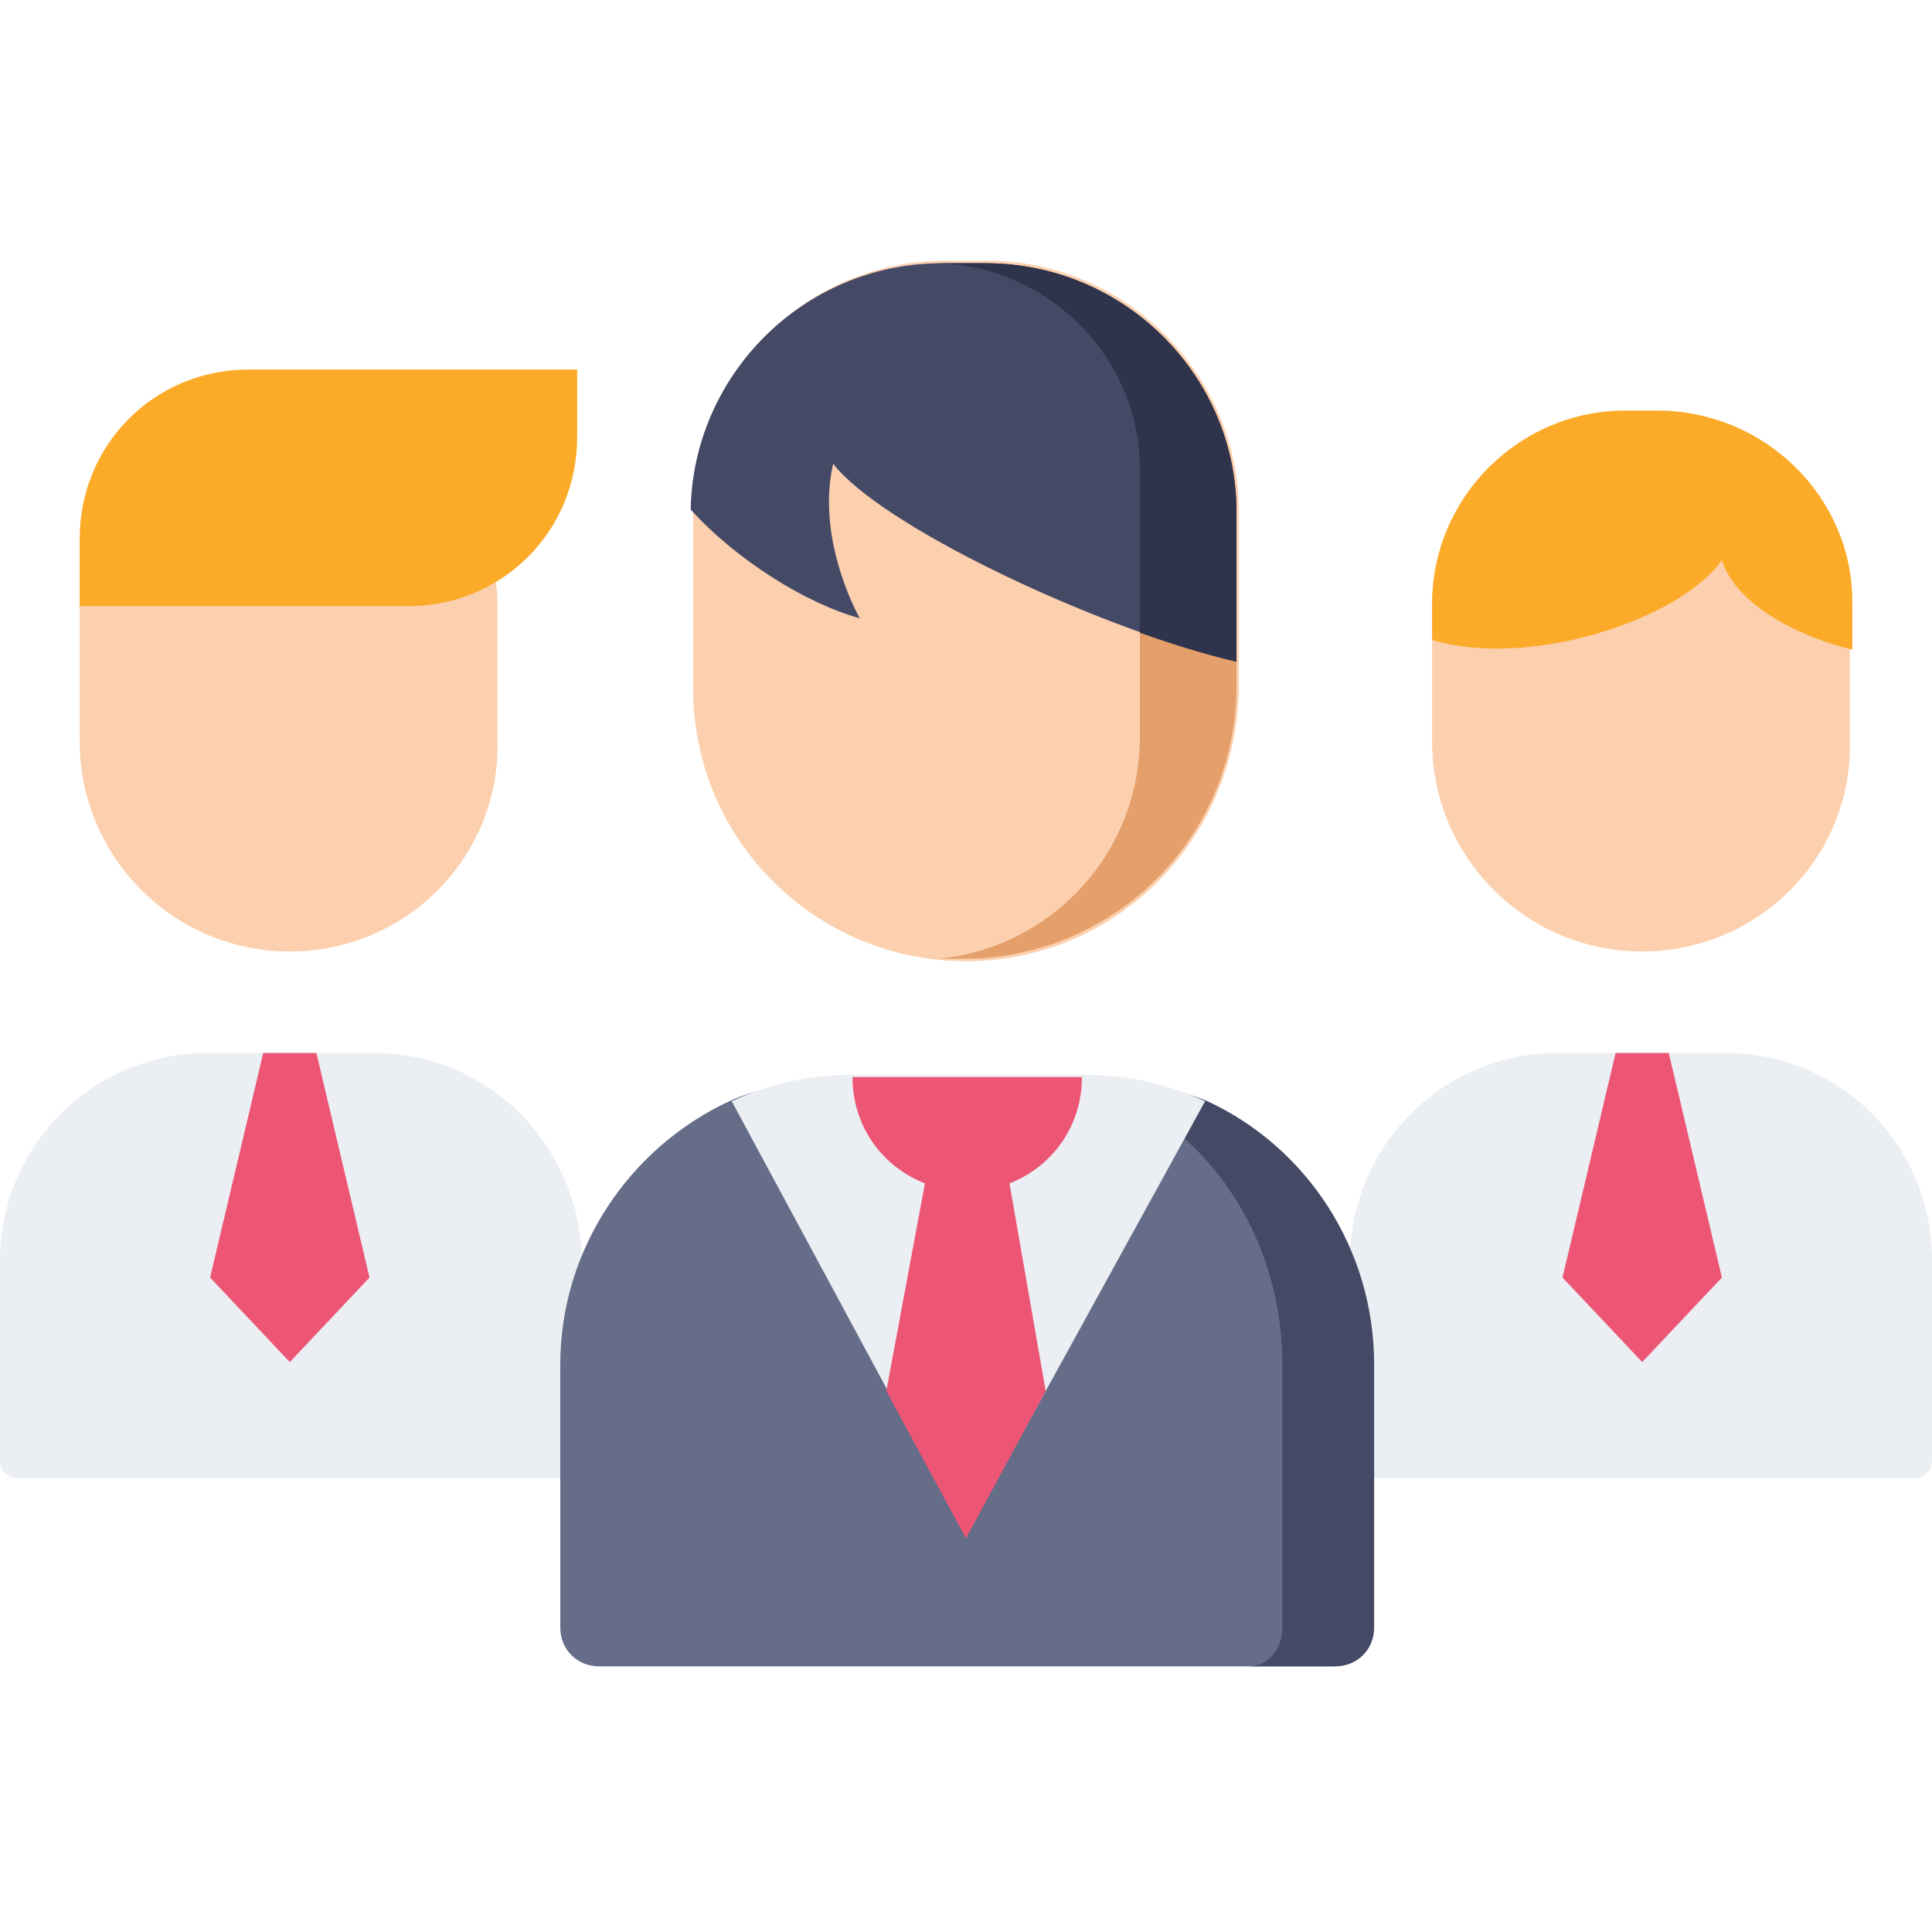 <?xml version="1.0" encoding="utf-8"?>
<!-- Generator: Adobe Illustrator 24.2.1, SVG Export Plug-In . SVG Version: 6.00 Build 0)  -->
<svg version="1.1" id="圖層_1" xmlns="http://www.w3.org/2000/svg" xmlns:xlink="http://www.w3.org/1999/xlink" x="0px" y="0px"
	 viewBox="0 0 80 80" style="enable-background:new 0 0 80 80;" xml:space="preserve">
<style type="text/css">
	.st0{fill:#FCD0AE;}
	.st1{fill:#EBEEF2;}
	.st2{fill:#FCAB29;}
	.st3{fill:#ED5575;}
	.st4{fill:#656D88;}
	.st5{fill:#444966;}
	.st6{fill:#E59F6A;}
	.st7{fill:#2E344C;}
	.st8{fill:none;}
</style>
<g>
	<g>
		<path class="st0" d="M68,39.4L68,39.4c-4.8,0-8.7-3.9-8.7-8.7v-5.6c0-4.4,3.6-8,8-8h1.3c4.4,0,8,3.6,8,8v5.6
			C76.7,35.5,72.8,39.4,68,39.4z"/>
		<path class="st1" d="M71.4,43.6h-6.9c-4.7,0-8.6,3.8-8.6,8.6v8.3c0,0.4,0.3,0.7,0.7,0.7h22.7c0.4,0,0.7-0.3,0.7-0.7v-8.3
			C80,47.4,76.2,43.6,71.4,43.6z"/>
		<path class="st2" d="M68.6,17h-1.3c-4.4,0-8,3.6-8,8v1.5c4,1.2,10.2-0.8,12-3.3c0.6,1.9,3.3,3.2,5.4,3.7v-2
			C76.7,20.6,73.1,17,68.6,17z"/>
		<polygon class="st3" points="69.1,43.6 66.9,43.6 64.7,52.9 68,56.4 71.3,52.9 		"/>
		<path class="st0" d="M12,39.4L12,39.4c-4.8,0-8.7-3.9-8.7-8.7v-5.6c0-4.4,3.6-8,8-8h1.3c4.4,0,8,3.6,8,8v5.6
			C20.7,35.5,16.8,39.4,12,39.4z"/>
		<path class="st1" d="M15.5,43.6H8.6c-4.7,0-8.6,3.8-8.6,8.6v8.3c0,0.4,0.3,0.7,0.7,0.7h22.7c0.4,0,0.7-0.3,0.7-0.7v-8.3
			C24,47.4,20.2,43.6,15.5,43.6z"/>
		<polygon class="st3" points="13.1,43.6 10.9,43.6 8.7,52.9 12,56.4 15.3,52.9 		"/>
		<path class="st4" d="M44.8,44.8h-9.6c-1.8,0-3.5,0.1-5,0.8c-4.1,1.9-7,6.1-7,10.9v10.9c0,0.9,0.7,1.6,1.6,1.6h30.4
			c0.9,0,1.6-0.7,1.6-1.6V56.5c0-4.8-2.8-9-6.9-10.9C48.3,44.9,46.6,44.8,44.8,44.8z"/>
		<path class="st5" d="M44.8,44.8h-2.4c2.5,0,4.8,0.7,6.6,2.3c2.5,2.2,4.1,5.6,4.1,9.4v10.9c0,0.9-0.6,1.6-1.4,1.6h3.6
			c0.9,0,1.6-0.7,1.6-1.6V56.5c0-4.8-2.8-9-6.9-10.9C48.3,44.9,46.6,44.8,44.8,44.8z"/>
		<path class="st1" d="M40,63.6l9.9-18c-1.5-0.7-3.2-1.1-5-1.1h-9.6c-1.8,0-3.5,0.4-5,1.1L40,63.6z"/>
		<path class="st3" d="M41.8,49c1.8-0.7,3-2.4,3-4.4h-9.5c0,2,1.2,3.7,3,4.4l-1.6,8.6l3.3,6.1l3.3-6.1L41.8,49z"/>
		<path class="st0" d="M40,39.8L40,39.8c-6.2,0-11.3-5-11.3-11.3v-7.3c0-5.7,4.7-10.4,10.4-10.4h1.8c5.7,0,10.4,4.7,10.4,10.4v7.3
			C51.2,34.8,46.2,39.8,40,39.8z"/>
		<path class="st6" d="M40.8,10.9h-1.8c-0.1,0-0.1,0-0.2,0c4.6,0.1,8.4,3.9,8.4,8.5v11.1c0,4.8-3.6,8.7-8.3,9.2c0.3,0,0.7,0,1,0l0,0
			c6.2,0,11.3-5,11.3-11.3v-7.3C51.2,15.6,46.6,10.9,40.8,10.9z"/>
		<path class="st5" d="M40.8,10.9h-1.8c-5.7,0-10.3,4.6-10.4,10.2c1.9,2.1,4.8,3.9,7,4.5c-0.6-1.1-1.7-3.8-1.1-6.4
			c1.9,2.5,10.6,6.7,16.7,8.2v-6.2C51.2,15.6,46.6,10.9,40.8,10.9z"/>
		<path class="st7" d="M40.8,10.9h-1.8c-0.1,0-0.1,0-0.2,0c4.6,0.1,8.4,3.9,8.4,8.5v6.8c1.4,0.5,2.7,0.9,4,1.2v-6.2
			C51.2,15.6,46.6,10.9,40.8,10.9z"/>
		<path class="st2" d="M3.3,25.1h13.6c3.9,0,7-3.1,7-7v-2.8H10.3c-3.9,0-7,3.1-7,7V25.1z"/>
	</g>
	<rect class="st8" width="80" height="80"/>
</g>
</svg>
